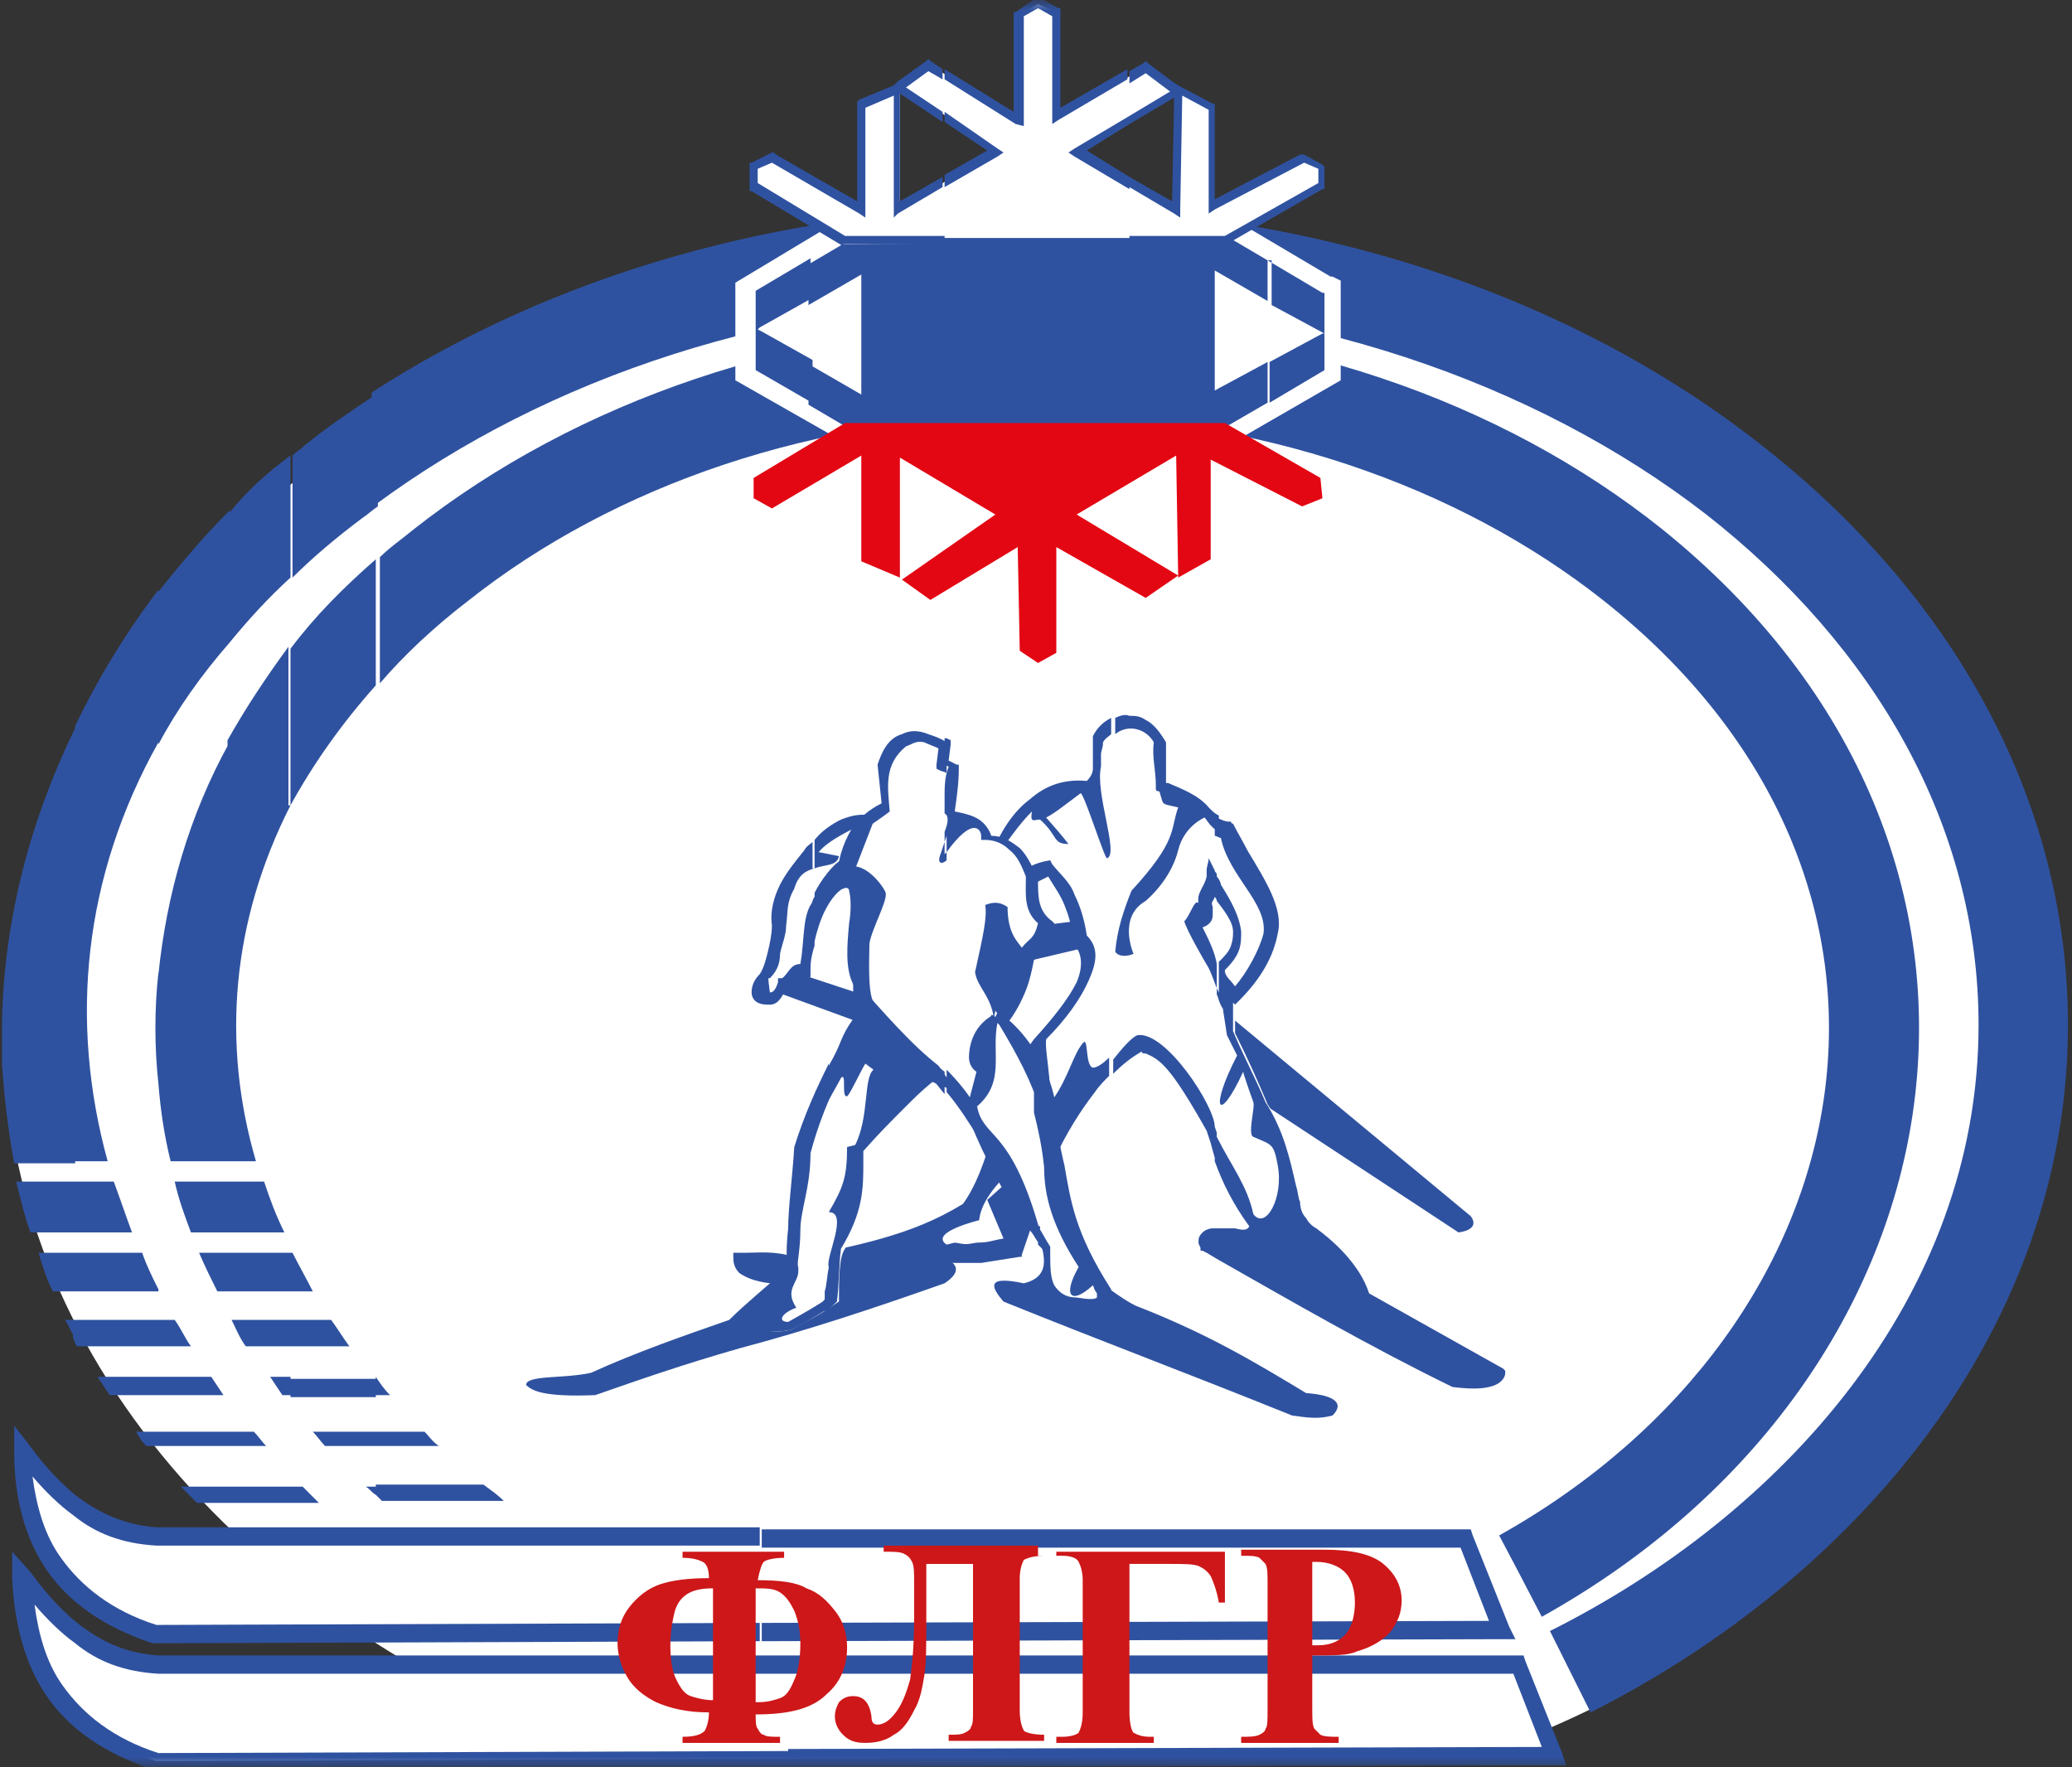 <?xml version="1.0" encoding="UTF-8"?> <svg xmlns="http://www.w3.org/2000/svg" width="102" height="87" viewBox="0 0 102 87" fill="none"><rect x="0" y="0" width="102" height="87" fill="#333333" stroke="none"/> <path fill-rule="evenodd" clip-rule="evenodd" d="M50.4 12.014C78.1 12.014 101.2 29.234 101.2 50.658C101.2 65.375 91.5 78.791 75.5 85.398L29.7 86.299C12.3 80.192 0.2 66.576 0.2 50.858C0.2 29.434 22.6 12.014 50.4 12.014Z" fill="white"></path> <path d="M75.9 79.591L74.7 77.289L73.8 75.587C92.2 65.275 96.4 43.35 78.9 29.534C71.8 23.927 61.9 20.424 51 20.424C40.1 20.424 30.2 23.927 23.1 29.534C21.4 30.835 19.9 32.237 18.7 33.639V27.431C19.2 26.931 19.8 26.53 20.4 26.03C28.3 19.823 39.2 15.918 51.1 15.918C63.1 15.918 73.9 19.723 81.8 26.03C101.6 41.948 97.1 67.778 75.9 79.591ZM18.5 73.585C18.6 73.685 18.7 73.785 18.8 73.885H24.8C24.5 73.585 24.2 73.384 23.8 73.084H18.5V73.585ZM18.5 71.182H21.6C21.3 70.982 21.1 70.681 20.9 70.481H18.5V71.182ZM18.5 68.679H19.2C18.9 68.379 18.7 68.078 18.5 67.778V68.679ZM18.5 24.829C26.9 18.621 38.3 14.717 50.9 14.717C63.9 14.717 75.6 18.822 84 25.329C92.3 31.837 97.4 40.647 97.4 50.458C97.4 63.873 87.7 74.586 76.3 80.292L78.3 84.297C91.2 77.789 101.8 65.575 101.8 50.458C101.8 39.245 96 29.134 86.6 21.825C77.4 14.617 64.7 10.212 50.7 10.212C38.4 10.212 27.1 13.616 18.3 19.322V24.829H18.5ZM18.5 33.739C16.8 35.641 15.4 37.643 14.3 39.646V31.937C15.5 30.335 16.9 28.933 18.5 27.532V33.739ZM18.5 19.422C17.3 20.223 16.1 21.024 15 21.925C14.8 22.125 14.6 22.226 14.4 22.426V28.433C15.4 27.431 16.6 26.43 17.8 25.529C18.1 25.329 18.3 25.129 18.6 24.929V19.422H18.5ZM18.5 67.878V68.779H14.3V67.878H18.5ZM18.5 70.481V71.182H16C15.8 70.982 15.6 70.681 15.4 70.481H18.5ZM18.5 73.184V73.585C18.3 73.484 18.2 73.284 18 73.184H18.5ZM14.3 73.985V73.184H14.9C15.2 73.484 15.4 73.685 15.7 73.985H14.3ZM14.3 66.176V64.975H16.3C16.6 65.375 16.9 65.876 17.2 66.276H14.3V66.176ZM14.3 63.573V61.671H14.4C14.7 62.272 15.1 62.972 15.4 63.573H14.3ZM14.3 39.646C11.4 45.352 10.9 51.359 12.6 57.166H11.2V36.442C12.1 34.84 13.1 33.338 14.2 31.837V39.646H14.3ZM14.3 22.426V28.433C13.2 29.434 12.2 30.535 11.3 31.636V25.229C12.2 24.128 13.2 23.227 14.3 22.426ZM14.3 61.671V63.573H11.3V61.671H14.3ZM14.3 64.975V66.276H12.1C11.8 65.876 11.6 65.375 11.4 64.975H14.3ZM14.3 67.778V68.679H13.9C13.7 68.379 13.5 68.078 13.3 67.778H14.3ZM14.3 73.184V73.985H11.3V73.184H14.3ZM11.3 71.182V70.481H12.5C12.7 70.681 12.9 70.982 13.1 71.182H11.3ZM11.3 60.67V58.167H13C13.3 59.068 13.6 59.869 14 60.67H11.3ZM11.3 57.166H8.4C8.1 55.964 7.9 54.663 7.8 53.361V47.955C8.2 44.051 9.3 40.146 11.3 36.542V57.166ZM11.3 25.129C10.1 26.33 8.9 27.732 7.8 29.134V36.642C8.7 34.94 9.9 33.238 11.3 31.636V25.129ZM11.3 58.167V60.67H9.4C9.1 59.869 8.8 59.068 8.6 58.167H11.3ZM11.3 61.671V63.573H10.7C10.4 62.972 10.1 62.372 9.8 61.671H11.3ZM11.3 70.481V71.182H7.8V70.481H11.3ZM11.3 73.184V73.985H9.7C9.4 73.685 9.2 73.484 8.9 73.184H11.3ZM7.8 68.679V67.778H10.4C10.6 68.078 10.8 68.379 11 68.679H7.8ZM7.8 66.176V64.975H8.6C8.9 65.375 9.1 65.876 9.4 66.276H7.8V66.176ZM7.8 53.361C7.6 51.559 7.6 49.657 7.8 47.855V53.361ZM7.8 29.033C6.2 31.136 4.8 33.438 3.7 35.741V57.166H5.3C3.4 50.258 4.1 43.15 7.8 36.542V29.033ZM7.8 63.473V63.573H3.7V61.671H7C7.2 62.272 7.5 62.872 7.8 63.473ZM7.8 64.975V66.276H3.8C3.7 66.176 3.7 66.076 3.6 65.876V64.975H7.8ZM7.8 67.778V68.679H5.4C5.2 68.379 5 68.078 4.8 67.778H7.8ZM7.8 70.481V71.182H7.2C7 70.982 6.8 70.681 6.7 70.481H7.8ZM3.7 60.67V58.167H5.6C5.9 58.968 6.2 59.869 6.5 60.67H3.7ZM3.7 35.841V57.266H0.7C0.4 55.664 0.2 53.962 0.1 52.36V50.258C0.2 45.252 1.5 40.346 3.7 35.841ZM3.7 58.167V60.67H1.5C1.2 59.869 1 58.968 0.8 58.167H3.7ZM3.7 61.671V63.573H2.6C2.3 62.972 2.1 62.372 1.9 61.671H3.7ZM3.7 64.975V65.876C3.5 65.575 3.4 65.275 3.2 64.975H3.7Z" fill="#2F52A0"></path> <path fill-rule="evenodd" clip-rule="evenodd" d="M1.1 71.382C2.8 73.585 4.6 75.487 7.7 75.687L72.1 75.787L73.9 80.292L7.6 80.493C3 78.991 1.1 75.787 1.1 71.382Z" fill="white"></path> <path d="M37.4 75.287H72.1H72.4L72.5 75.587L74.3 80.092L74.6 80.693H74L37.5 80.793V79.892L73.3 79.792L71.9 76.188H37.5V75.287H37.4ZM1.4 71.082C2.2 72.183 3.1 73.184 4.1 73.885C5.1 74.586 6.3 75.086 7.7 75.186H37.4V76.087H7.7C6 75.987 4.7 75.487 3.6 74.586C2.9 74.085 2.2 73.384 1.6 72.683C1.8 74.185 2.2 75.587 3 76.688C4 78.09 5.5 79.291 7.7 79.992L37.4 79.892V80.793L7.6 80.893H7.5C5.1 80.092 3.4 78.891 2.3 77.289C1.2 75.687 0.7 73.685 0.7 71.482V70.181L1.4 71.082Z" fill="#2F52A0"></path> <mask id="mask0_3766_261" style="mask-type:luminance" maskUnits="userSpaceOnUse" x="0" y="0" width="102" height="87"> <path d="M0 0H102V87H0V0Z" fill="white"></path> </mask> <g mask="url(#mask0_3766_261)"> <path fill-rule="evenodd" clip-rule="evenodd" d="M1.2 77.589C2.9 79.792 4.7 81.694 7.8 81.894H74.8L76.6 86.399L7.7 86.7C3.1 85.198 1.2 81.994 1.2 77.589Z" fill="white"></path> </g> <mask id="mask1_3766_261" style="mask-type:luminance" maskUnits="userSpaceOnUse" x="0" y="0" width="102" height="87"> <path d="M0 0H102V87H0V0Z" fill="white"></path> </mask> <g mask="url(#mask1_3766_261)"> <path d="M38.8 81.494H74.7H75L75.1 81.794L76.9 86.299L77.1 86.9H76.5L38.8 87V86.099L75.9 85.999L74.5 82.395H38.8V81.494ZM1.5 77.389C2.3 78.49 3.2 79.491 4.2 80.192C5.2 80.893 6.3 81.394 7.8 81.494H38.8V82.395H7.8C6.1 82.295 4.8 81.794 3.7 80.893C3 80.392 2.3 79.692 1.7 78.991C1.9 80.493 2.3 81.894 3.1 82.995C4.1 84.397 5.6 85.598 7.8 86.299L38.9 86.199V87L7.7 87.1H7.6H7.5C5.1 86.299 3.4 85.098 2.3 83.496C1.2 81.894 0.7 79.892 0.6 77.689V76.388L1.5 77.389Z" fill="#2F52A0"></path> </g> <path fill-rule="evenodd" clip-rule="evenodd" d="M60 11.914L50.4 7.308L42.2 12.114L60 11.914Z" fill="white"></path> <path d="M61.1 11.013L65.5 13.616H65.6L66 13.816V18.721L60.8 21.725L41.3 21.625L36.2 18.721V13.916L41.2 10.913L61.1 11.013Z" fill="white"></path> <path d="M62.4 12.815L65.1 14.417H65.2V14.517V16.219V16.419V16.519V18.121V18.221L62.5 19.823V17.82L65.1 16.419H65.2L62.6 15.017V12.815H62.4ZM60.7 11.814L62.4 12.815V14.817L59.8 13.315V19.222L62.4 17.82V19.823L60.5 20.924H41.5L39.8 19.923V17.921L42.4 19.422V13.515L39.8 15.017V13.015L41.5 12.014L60.7 11.814ZM39.8 19.723L37.2 18.221V18.121V16.419V16.219V16.018V14.417V14.316L39.9 12.715V14.717L37.4 16.119L37.3 16.219L37.5 16.319L40 17.72V19.723H39.8Z" fill="#2F52A0"></path> <path fill-rule="evenodd" clip-rule="evenodd" d="M41.6 20.824L37.1 23.527V24.528L38 25.029L42.4 22.426V27.632L44.3 28.433V22.526L49 25.329L44.4 28.533L45.8 29.534L50.1 26.931L50.2 32.037L51.1 32.638L52 32.137V26.931L56.4 29.434L58 28.333L53 25.329L57.9 22.426L58 28.433L59.6 27.532V22.626L64.1 24.929L65.1 24.528L65 23.527L60.3 20.824H41.6Z" fill="#E30613"></path> <mask id="mask2_3766_261" style="mask-type:luminance" maskUnits="userSpaceOnUse" x="0" y="0" width="102" height="87"> <path d="M0 0H102V87H0V0Z" fill="white"></path> </mask> <g mask="url(#mask2_3766_261)"> <path fill-rule="evenodd" clip-rule="evenodd" d="M41.6 12.014L37.1 9.21V8.209L38 7.809L42.4 10.312V5.106L44.3 4.405V10.312L49 7.408L44.4 4.205L45.8 3.203L50.1 5.907L50.2 0.701L51.1 0.2L52 0.6V5.806L56.4 3.304L58 4.405L53 7.508L57.9 10.312L58 4.305L59.6 5.206V10.211L64.1 7.809L65.1 8.309L65 9.21L60.3 11.914L41.6 12.014Z" fill="white"></path> </g> <mask id="mask3_3766_261" style="mask-type:luminance" maskUnits="userSpaceOnUse" x="0" y="0" width="102" height="87"> <path d="M0 0H102V87H0V0Z" fill="white"></path> </mask> <g mask="url(#mask3_3766_261)"> <path d="M55.6 3.504L56.3 3.104L56.4 3.004L56.5 3.104L57.7 4.005L58 4.205L59.7 5.106H59.8V5.206V9.811L64 7.609H64.1H64.2L65.1 8.109L65.2 8.21V8.31V9.211V9.311H65.1L60.4 12.014H60.3H55.6V11.614H60.3L64.9 9.01V8.31L64.2 8.009L59.8 10.312L59.5 10.512V10.112V5.406L58.2 4.706L58.1 10.312V10.712L57.8 10.512L55.6 9.211V8.71L57.7 9.912L57.8 4.806L55.6 6.107V5.707L57.6 4.505L56.4 3.604L55.6 4.105V3.504ZM51.1 -0.1H51.2L52.1 0.401H52.2V0.501V5.306L55.5 3.404V3.905L52.1 5.907L51.8 6.107V5.807V0.801L51.1 0.401V-0.1ZM55.6 12.114H51.1V11.714H55.6V12.114ZM55.6 5.707L52.9 7.309L52.6 7.509L52.9 7.709L55.6 9.311V8.71L53.5 7.409L55.6 6.107V5.707ZM46.5 3.404L49.9 5.506V0.701V0.601H50L51 -0.1H51.1V0.401L50.4 0.801V5.807V6.207L50 6.107L46.5 3.905V3.404ZM51.1 12.114H46.5V11.714H51.1V12.114ZM46.5 9.211L49.1 7.709L49.4 7.509L49.1 7.309L46.5 5.506V6.007L48.6 7.409L46.5 8.61V9.211ZM41.5 12.114L37 9.411H36.9V9.211V8.21V8.009H37L38 7.509H38.1L38.2 7.609L42.2 9.912V5.106V5.006L42.3 4.906L44 4.205L44.2 4.005L45.6 3.004L45.7 2.903L45.8 3.004L46.4 3.404V3.905L45.7 3.504L44.6 4.305L46.4 5.506V6.007L44.3 4.605V9.912L46.4 8.71V9.211L44.2 10.512L44 10.712V10.312V4.706L42.6 5.306V10.312V10.712L42.3 10.512L38 8.009L37.3 8.31V9.01L41.6 11.614H46.5V12.014H41.5V12.114Z" fill="#2F52A0"></path> </g> <path fill-rule="evenodd" clip-rule="evenodd" d="M46.4 61.871C47.1 62.171 47.4 62.572 46.5 63.173C43.1 64.374 39.8 65.475 36.4 66.376C33.6 67.177 31.6 67.878 29.3 68.679C26.8 68.779 26.2 68.479 25.9 68.178C25.9 67.678 27.8 67.878 29.1 67.578C31.3 66.576 33.6 65.776 35.9 64.975C36.7 64.174 37.7 63.373 38.7 62.472C41.3 62.372 43.9 62.171 46.4 61.871Z" fill="#2F52A0"></path> <path fill-rule="evenodd" clip-rule="evenodd" d="M54.2 63.173C54.8 63.573 55.3 63.974 55.9 64.274C59.5 65.675 61.8 67.077 64.3 68.579C65.7 68.679 66.2 69.079 65.6 69.68C64.9 69.88 64.3 69.78 63.6 69.68C58.9 67.778 54.1 65.976 49.4 64.074C48.8 63.373 48.5 62.772 50.4 63.173C52.1 62.772 51.1 61.17 51.1 60.57C51.8 61.17 53.3 62.472 54.2 63.173Z" fill="#2F52A0"></path> <path fill-rule="evenodd" clip-rule="evenodd" d="M51.3 45.552L53.7 45.252L60.7 50.158L72.4 59.869C72.7 60.269 72.5 60.57 71.8 60.67L61 53.562L53.4 46.654L50 47.455L51.3 45.552Z" fill="#2F52A0"></path> <path fill-rule="evenodd" clip-rule="evenodd" d="M53.5 38.745C53.9 38.644 54.1 38.344 54.1 37.843C54 37.343 54.2 36.943 54.1 36.442C54.7 35.14 56.4 34.94 57.1 36.542C57.1 37.243 57.1 37.944 57.1 38.644C57.9 38.945 58.8 39.345 59.2 39.946C59.4 40.046 59.7 40.547 60.5 40.747C61.5 42.549 63 44.551 62.8 45.953C62.6 47.054 62 48.055 61 49.157C60.4 48.556 60.3 48.055 60.1 47.555C60.9 46.754 61 46.253 61 45.753C61 44.852 60.2 43.85 59.7 42.949C59.6 43.55 59.4 44.051 59.6 44.651C59.6 45.152 59.4 45.452 59 45.552C59.4 47.054 60.1 48.255 60.8 49.557C60.8 49.957 60.8 50.458 60.8 50.858C61.4 52.06 61.9 53.161 62.4 54.362C63.5 55.964 63.7 57.666 64.1 59.268C64.2 59.969 64.5 60.469 65 60.77C66.5 61.871 67.2 62.872 67.6 63.974C69.8 65.175 72 66.476 74.2 67.678C74.2 68.178 73.4 68.278 71.9 68.078C67.6 65.976 63.6 63.673 59.6 61.37C59.3 60.77 59.8 60.57 61 60.77C61.6 60.87 62 60.77 62 60.469C60.7 58.868 60.3 57.266 59.8 55.564C58 51.76 57.2 51.96 56.3 51.559C54.7 52.46 53.4 54.262 52 56.865C51.4 58.467 50.9 60.069 50.3 61.571C49 61.871 47.8 61.971 46.6 61.771C43.7 62.272 40.8 62.572 38 62.872C36.5 62.672 36.4 62.272 36.4 61.771C37.2 61.771 38 61.671 39.2 62.071C42.2 61.671 45.1 61.07 47.6 59.368C49 57.766 49.5 53.462 51.2 51.159C53.2 49.056 54.3 47.254 53.1 46.253C53.1 44.852 52.5 43.75 51.7 42.749C51.2 43.05 50.6 43.25 50.1 43.55C49.8 43.05 49.4 42.549 49.1 42.048C50 39.846 51.4 38.444 53.5 38.745Z" fill="white"></path> <path d="M59.9 40.246C60.1 40.346 60.3 40.447 60.5 40.447H60.6C60.6 40.447 60.6 40.547 60.7 40.547C60.9 40.947 61.2 41.448 61.4 41.848C62.3 43.35 63.2 44.751 62.9 45.953C62.7 47.054 62.1 48.155 61 49.257L60.8 49.457L60.6 49.257L60.7 49.357V49.457V50.758C61.2 51.96 61.8 53.061 62.3 54.262C63.2 55.664 63.5 57.066 63.8 58.367C63.9 58.667 63.9 58.968 64 59.168C64 59.468 64.1 59.769 64.3 59.969C64.4 60.169 64.6 60.369 64.8 60.469C65.6 61.07 66.1 61.571 66.5 62.071C66.9 62.572 67.2 63.072 67.4 63.673L74 67.377L74.1 67.478V67.578C74.1 67.878 73.8 68.178 73.3 68.278C72.9 68.379 72.3 68.379 71.5 68.278C67.4 66.276 63.6 64.074 59.9 61.971V60.469C60.2 60.469 60.5 60.469 60.8 60.469C61.2 60.57 61.4 60.57 61.5 60.369C60.7 59.268 60.2 58.267 59.8 57.166V55.664C59.8 55.764 59.9 55.864 59.9 55.964C60.6 57.366 61.4 58.367 61.7 59.769C62.3 60.57 63.2 58.968 62.9 57.366C62.7 56.265 62.6 56.365 61.7 55.964C61.4 55.864 61.8 54.463 61.7 54.262C61.7 54.262 61.2 52.861 61.2 52.761C60 55.364 59.5 54.663 60.9 51.96L60.4 50.959L60.2 49.657C60 49.357 60 49.157 59.9 48.956V47.455C60.3 47.054 60.5 46.854 60.6 46.553C60.7 46.253 60.7 46.053 60.7 45.853C60.7 45.352 60.2 44.751 59.9 44.351V43.15C60 43.25 60.1 43.45 60.1 43.55C60.6 44.351 61 45.052 61.1 45.853C61.1 46.153 61.1 46.453 61 46.754C60.9 47.054 60.7 47.354 60.3 47.755C60.3 47.755 60.3 47.755 60.3 47.855C60.4 48.155 60.5 48.155 60.8 48.556C61.4 47.855 62 46.754 62.2 45.953C62.4 44.451 60.5 43.15 60.1 41.247C60 41.247 59.9 41.147 59.8 41.147V40.246H59.9ZM54.9 35.341C55.1 35.24 55.4 35.14 55.6 35.24C55.9 35.24 56.1 35.24 56.4 35.441C56.8 35.641 57.1 36.041 57.4 36.542V36.642C57.4 36.943 57.4 37.343 57.4 37.643C57.4 37.944 57.4 38.244 57.4 38.544H57.5C58.2 38.845 59 39.145 59.5 39.746L59.6 39.846C59.7 39.946 59.8 40.046 60 40.146V40.947C59.6 40.747 59.4 40.346 59.3 40.246C59.3 40.246 58.3 40.647 58 41.848C57.8 42.649 57.3 43.55 56.4 44.351C55 45.152 55.8 46.954 55.8 46.954C55.6 47.054 55.1 47.154 54.9 46.854C55 45.753 55.3 44.852 55.7 43.85C58 41.347 57.6 40.847 58 39.746C57.1 39.545 57.3 39.646 57.1 39.045C57.1 38.945 57 38.945 57 38.945C57 38.945 56.9 38.945 56.9 38.845C56.9 38.845 56.9 38.745 56.9 38.644C56.9 37.944 56.7 37.243 56.8 36.542C56.4 35.841 55.5 35.641 54.9 36.142V35.341ZM59.9 61.971L59.4 61.671L59.2 61.571H59.1V61.471C59.1 61.37 59 61.27 59 61.17C59 60.97 59 60.87 59.2 60.67C59.3 60.57 59.5 60.469 59.7 60.469C59.8 60.469 59.8 60.469 59.9 60.469V61.971ZM59.9 57.366C59.8 56.965 59.7 56.665 59.6 56.265L59.4 55.664C57.6 52.46 57.1 52.16 56.4 51.86C56.3 51.86 56.2 51.86 56.2 51.76C55.7 52.06 55.3 52.36 54.8 52.861V52.16C55.2 51.659 55.7 51.059 56 50.959C57.4 50.758 59.8 54.463 59.8 55.464L59.9 55.764V57.366ZM59.9 43.05C59.9 42.949 59.8 42.949 59.8 42.849C59.7 42.649 59.6 42.449 59.5 42.249C59.5 42.449 59.4 42.649 59.4 42.849C59.4 42.949 59.4 43.05 59.4 43.15C59.3 43.65 58.9 43.95 59 44.451C58.8 44.251 58.6 45.052 58.3 45.352C58.4 45.753 59.2 47.154 59.5 47.655C59.7 48.055 59.8 48.456 60 48.856V47.354C60 47.354 60 47.354 59.9 47.455C59.8 46.854 59.5 46.253 59.2 45.653C59.5 45.552 59.7 45.352 59.7 45.052C59.7 44.952 59.7 44.952 59.7 44.852C59.7 44.751 59.7 44.651 59.7 44.651C59.6 44.351 59.7 44.451 59.8 44.151C59.8 44.151 59.9 44.251 59.9 44.351V43.05ZM53.5 38.444C53.7 38.244 53.8 38.044 53.8 37.843C53.8 37.543 53.8 37.343 53.8 37.143C53.8 36.943 53.8 36.742 53.8 36.442V36.342V36.242C54 35.841 54.3 35.541 54.7 35.341V36.142C54.6 36.242 54.4 36.342 54.3 36.542C54.3 36.842 54.2 36.943 54.2 37.143C54.2 37.343 54.2 37.543 54.2 37.743C53.9 39.045 55.1 42.048 54.5 42.249C54.4 42.349 53.4 39.145 53.2 39.045C52.4 39.646 51.9 40.046 51.5 40.246C52.3 41.147 52.6 41.548 52.6 41.548C51.8 41.548 52.1 41.147 51.2 40.346C50.9 40.346 50.7 40.547 50.8 39.946C50.2 40.547 49.8 41.147 49.2 41.948L50.1 43.15C50.4 42.749 51 42.449 51.7 42.349L51.8 42.549C52.2 43.05 52.7 43.45 52.9 44.051C53.2 44.651 53.4 45.352 53.5 46.053C54.1 46.654 54 47.354 53.6 48.255C53.2 49.157 52.5 50.158 51.5 51.159C51.4 51.86 52 53.962 51.5 55.464C51 56.865 48.4 58.267 48.2 60.069C48.2 60.069 45.7 60.67 46.6 61.27L47 61.17C47.6 61.27 47.5 61.27 48.1 61.17C48.7 61.17 48.8 61.07 49.4 60.97L48.6 59.068L51.4 56.565C51.6 56.164 51.4 54.663 51.8 54.162C52.6 53.061 52.8 51.96 53.3 51.359C53.6 50.959 53.4 52.46 53.8 52.56C54 52.56 54.3 52.36 54.6 52.06V52.961C54.4 53.161 54.1 53.461 53.9 53.762C53.2 54.663 52.5 55.764 51.9 57.066L50.3 61.771V61.871H50.2C49.6 61.971 48.9 62.071 48.3 62.172C47.7 62.172 47.1 62.172 46.5 62.172C45.1 62.472 43.6 62.572 42.2 62.772C40.8 62.972 39.3 63.072 37.9 63.173C37.1 63.072 36.7 62.872 36.4 62.672C36.1 62.372 36.1 62.071 36.1 61.871V61.671H36.3C36.4 61.671 36.6 61.671 36.7 61.671C37.4 61.671 38.1 61.571 39.1 61.871C40.5 61.671 42 61.37 43.4 60.97C44.8 60.57 46.1 60.069 47.4 59.268C48 58.467 48.5 57.166 48.9 55.664C49.4 54.062 50 52.36 50.9 51.159C51.9 50.057 52.6 49.157 53 48.356C53.3 47.655 53.3 46.954 52.9 46.553L52.8 46.453V46.353C52.8 45.653 52.6 45.052 52.4 44.551C52.2 44.051 51.9 43.65 51.6 43.15L50.2 43.85L50 43.95L49.9 43.75L48.9 42.249L48.8 42.148V42.048C49.3 40.847 49.9 39.946 50.7 39.345C51.5 38.644 52.4 38.344 53.5 38.444Z" fill="#2F52A0"></path> <path fill-rule="evenodd" clip-rule="evenodd" d="M39.4 47.955L46.7 50.358L46.5 51.86L38 48.756L39.4 47.955Z" fill="#2F52A0"></path> <path fill-rule="evenodd" clip-rule="evenodd" d="M43.7 39.746C43.6 39.045 43.6 38.344 43.5 37.643C44 36.142 44.9 35.741 46.5 36.642C46.5 36.942 46.4 37.243 46.4 37.543C46.6 37.643 46.8 37.743 47 37.743C47 38.544 46.9 39.245 46.8 40.046C47.9 40.146 48.5 40.547 48.6 41.247C49.8 41.247 50.3 42.148 50.8 43.25C50.8 44.151 50.8 44.952 51.6 45.652C51.4 46.353 51.1 46.854 50.7 47.254C50.5 48.255 50.1 49.257 49.4 50.358C47.7 52.36 48 52.961 49 52.761C48.5 53.361 48.2 54.162 48.1 55.163C47.3 52.861 43.3 50.959 42.3 48.356C41.4 46.854 42.9 43.15 41.5 43.55C41.5 41.247 42.4 40.246 43.7 39.746Z" fill="white"></path> <path fill-rule="evenodd" clip-rule="evenodd" d="M42.8 40.346C41.9 40.346 41 40.447 39.9 41.948C38.9 43.05 38.1 44.151 38.3 45.552C38.2 46.553 38 47.354 37.6 48.055C36.5 48.956 38 49.757 38.4 48.456C39.2 48.656 39.6 48.356 39.6 47.555C40 45.452 40.6 43.85 41.6 43.55C42 42.449 42.4 41.347 42.8 40.346Z" fill="white"></path> <path d="M42.5 40.547C41.9 40.847 40.8 41.347 40.3 41.948L41.3 42.148C41.2 42.649 40.6 42.549 40.1 42.749V41.347C40.5 40.847 41 40.547 41.4 40.346C41.9 40.146 42.4 40.046 42.8 40.146V40.346L43 40.447L41.8 43.55V43.65H41.7C41.3 43.75 40.9 44.251 40.6 44.852C40.4 45.252 40.2 45.853 40.1 46.353V43.95C40.4 43.35 41 42.549 41.4 42.349L42.5 40.547ZM40.1 42.749C39.7 42.849 39.3 43.05 39.1 43.75C38.7 44.451 38.8 44.852 38.7 45.552C38.7 46.053 38.5 46.453 38.4 46.954C38.4 47.355 38.3 47.755 37.9 48.155C37.8 48.155 37.8 48.055 37.9 48.856C38.1 48.856 38.2 48.656 38.3 48.356V48.155H38.5C38.8 47.955 38.9 47.455 39.4 47.455C39.6 46.353 39.5 45.252 39.9 44.551C40 44.451 40 44.251 40.1 44.151V46.553C40 46.854 39.9 47.254 39.9 47.655C39.9 47.755 39.9 47.955 39.9 48.055C39.8 48.356 39.7 48.556 39.5 48.656C39.3 48.756 39.1 48.856 38.8 48.856C38.8 48.856 38.7 48.856 38.6 48.856C38.4 49.257 38.2 49.457 37.9 49.457C37.7 49.457 37.5 49.457 37.3 49.357C37.1 49.257 37 49.056 37 48.856C37 48.556 37.1 48.255 37.4 47.955C37.6 47.655 37.7 47.254 37.8 46.854C37.9 46.453 38 45.953 38 45.552C37.9 44.852 38.1 44.151 38.4 43.55C38.7 42.949 39.2 42.349 39.6 41.848C39.7 41.648 39.9 41.548 40 41.448V42.749H40.1Z" fill="#2F52A0"></path> <path d="M46.6 36.342L46.8 36.442V36.642L46.7 37.443L47.1 37.643H47.2V37.843C47.2 38.544 47.1 39.245 47 39.946C47.5 40.046 47.9 40.146 48.2 40.346C48.5 40.547 48.7 40.847 48.8 41.147C49.4 41.147 49.8 41.448 50.2 41.748C50.6 42.148 50.8 42.649 51.1 43.25V43.35C51.1 44.151 51.1 44.852 51.8 45.352L51.9 45.452V45.552C51.8 45.953 51.7 46.253 51.5 46.553C51.3 46.854 51.2 47.054 50.9 47.254C50.8 47.755 50.7 48.255 50.5 48.756C50.3 49.257 50 49.857 49.6 50.358C48.8 51.359 48.4 51.86 48.4 52.26C48.4 52.46 48.6 52.46 49 52.46L49.5 52.961C49.3 53.261 48.8 53.462 48.6 53.762C48.4 54.162 48.3 54.563 48.3 55.063L48.2 56.065C47.7 55.264 47.2 54.463 46.6 53.762V52.66C47.1 53.161 47.6 53.762 47.9 54.262C48 53.962 48 53.762 48.1 53.562C48.2 53.261 48.3 53.061 48.4 52.861C48 52.861 47.7 52.46 47.7 52.06C47.7 51.659 47.8 50.558 48.9 49.957C48.7 48.956 48.1 48.556 48 47.855C48.4 46.053 48.6 45.152 48.5 44.551C49 44.351 49.3 44.451 49.6 44.651C49.6 45.953 50.1 46.353 50.3 46.654C50.7 46.153 50.9 46.253 51.1 45.452C50.4 44.852 50.5 44.051 50.5 43.25V43.15C50.3 42.649 50.1 42.148 49.7 41.848C49.4 41.548 49 41.347 48.5 41.347H48.3V41.147C48.3 40.847 47.9 40.146 46.6 41.948L46.5 42.048V40.947C46.7 40.447 46.7 40.146 46.5 40.046V39.245C46.5 38.745 46.5 38.244 46.7 37.743L46.5 37.643V36.342H46.6ZM43.4 39.545L43.2 37.643C43.4 37.043 43.7 36.342 44.4 36.142C44.8 35.941 45.2 35.941 45.7 36.142C46 36.242 46.3 36.342 46.6 36.542V38.044L46.3 37.944L46.1 37.843V37.643L46.2 36.842C46 36.742 45.7 36.642 45.5 36.542C45.1 36.442 44.9 36.642 44.6 36.742C43.5 37.643 43.7 38.745 43.8 39.946C43.3 40.346 42.6 40.747 42.2 41.147C42 41.648 41.9 41.948 41.9 42.649C42.7 42.549 43.5 43.65 43.6 43.95C43.7 44.351 42.9 45.753 42.8 46.453C42.8 47.154 42.7 48.756 43 49.357C43.6 49.957 44.1 50.658 45.3 51.76C45.7 52.06 46.1 52.46 46.5 52.761V53.862C46 53.261 45.5 52.56 45.1 52.06C43.8 50.959 42.5 49.857 42 48.456C41.6 47.655 41.7 46.553 41.8 45.452C41.9 44.852 41.9 44.251 41.8 43.85C41.8 43.75 41.7 43.65 41.5 43.75L41.2 43.85V43.55C41.2 42.349 41.5 41.548 41.9 40.847C42.3 40.246 42.8 39.846 43.4 39.545ZM46.6 39.445C46.6 39.746 46.6 40.046 46.6 40.246V39.445ZM46.6 41.147C46.5 41.448 46.4 41.748 46.3 42.048C46.1 42.549 46.4 42.549 46.6 42.349V41.147Z" fill="#2F52A0"></path> <path fill-rule="evenodd" clip-rule="evenodd" d="M43.2 49.457C41.8 51.459 40.4 53.462 39.3 56.765C39 59.969 38.9 62.172 39.1 62.572C38.9 63.072 38.7 63.473 38.4 63.974C38 64.274 37.8 64.574 37.8 64.875C37.4 65.475 37.8 65.675 38.9 65.475C40.7 64.574 41.1 64.174 41.3 64.074C41.3 62.972 41.3 61.871 41.6 61.471C42.8 59.368 42.6 58.067 42.6 56.665C44.1 55.063 45.4 53.762 46.4 52.761C45.3 51.559 44.2 50.458 43.2 49.457Z" fill="white"></path> <path d="M42.6 52.36C42.4 52.66 41.8 53.962 41.7 53.962C41.4 54.062 41.7 52.761 41.4 53.061C41.2 53.461 41 53.762 40.8 54.162V52.56V52.46C41.5 51.259 41.3 51.159 42 50.158V48.155C43.5 49.857 44.9 51.459 46.2 52.46L47.1 53.762L45.9 53.261C45.3 53.762 45.1 53.962 44.5 54.563C43.9 55.163 43.2 55.864 42.5 56.665C42.5 56.865 42.5 57.066 42.5 57.266C42.5 58.467 42.5 59.669 41.4 61.471C41.3 62.171 41.3 63.373 41.2 64.074C41 64.274 40.8 64.474 40.6 64.574V63.573C40.7 63.273 40.7 62.872 40.8 62.372C40.6 61.971 41.8 59.669 40.8 59.669C41.5 58.467 41.7 57.967 41.7 56.465L42.1 56.365C42.8 54.963 42.5 53.061 43 52.66L42.6 52.36ZM40.8 54.162C40.5 54.863 40.2 55.664 39.9 56.765C39.9 58.467 39.4 59.568 39.4 60.57C39.4 61.571 39.2 62.272 39.3 62.372V62.472V62.572C39.3 63.173 38.6 63.473 39.2 64.374C38.4 64.674 38.3 65.075 38.8 65.075C39.7 64.574 40.2 64.274 40.5 64.074C40.7 63.873 40.8 63.673 40.8 63.473V64.474H40.7C40.3 64.674 39.8 65.075 38.9 65.475C38.3 65.575 37.9 65.575 37.6 65.475C37.3 65.275 37.3 65.075 37.5 64.574C37.6 64.274 37.8 63.974 38.2 63.573L38.8 62.372C38.7 62.071 38.7 61.37 38.8 60.469C38.8 59.468 39 58.067 39.1 56.465C39.6 54.863 40.2 53.562 40.8 52.36V54.162Z" fill="#2F52A0"></path> <path fill-rule="evenodd" clip-rule="evenodd" d="M49 49.757C50 51.159 51 52.26 51.9 55.964C52.4 58.267 52.2 60.069 54.5 63.573C54.5 63.974 54.5 64.274 53.1 64.074C51.7 63.873 51.7 63.072 51.6 61.471C49.7 59.068 47.9 55.564 47.8 54.463C48.3 52.861 48.7 51.359 49 49.757Z" fill="white"></path> <path d="M51.2 52.16C51.8 53.261 52.1 54.463 52.1 55.964C52.2 56.465 52.3 56.965 52.4 57.366C52.7 59.068 52.9 60.67 54.7 63.473V63.573C54.7 63.873 54.7 64.074 54.4 64.274C54.2 64.374 53.8 64.374 53.1 64.274C52.3 64.174 51.9 63.873 51.7 63.373C51.5 62.972 51.4 62.372 51.4 61.571C51.3 61.471 51.2 61.37 51.1 61.27V60.369C51.3 60.67 51.5 61.07 51.7 61.37V61.471V61.571C51.7 62.372 51.7 62.872 51.9 63.273C52.1 63.573 52.4 63.873 53 63.873C53.6 63.974 53.9 63.974 54 63.873C54 63.873 54 63.773 54 63.673C53.8 63.373 53.9 63.473 53.8 63.273C52.7 64.274 52.3 63.773 53.1 62.372C51.8 60.369 51.4 58.868 51.4 57.466C51.3 56.465 51.1 55.564 50.9 54.763V52.16H51.2ZM49.2 49.657C49.3 49.857 49.5 49.957 49.6 50.158C50.3 50.758 50.8 51.459 51.2 52.16V54.663C50.8 53.261 50.1 51.96 49.2 50.458L49.1 50.358C48.8 51.86 49.5 53.261 48.1 54.463C48.4 56.064 49.7 55.464 51.1 60.269C51.1 60.269 51.1 60.369 51.2 60.369V61.27C51 61.07 50.9 60.77 50.7 60.57C50.4 60.169 50.2 59.869 49.9 59.468C48.7 57.466 47.7 55.364 47.6 54.563L48.8 49.957L49 50.057L49.2 49.657Z" fill="#2F52A0"></path> <path d="M33.8 76.388H38.6V76.688C38.1 76.688 37.7 76.788 37.6 76.888C37.5 76.989 37.4 77.289 37.3 77.789C38.4 77.789 39.2 77.889 39.7 78.19C40.3 78.39 40.7 78.79 41.1 79.291C41.5 79.792 41.7 80.392 41.7 81.093C41.7 81.994 41.4 82.795 40.7 83.396C40 84.097 38.9 84.397 37.2 84.397C37.2 84.697 37.2 84.998 37.3 85.098C37.4 85.298 37.5 85.398 37.6 85.398C37.7 85.498 38 85.498 38.4 85.498V85.799H33.6V85.498C34.2 85.498 34.5 85.398 34.7 85.198C34.8 84.998 34.9 84.697 34.9 84.297C33.8 84.297 33 84.097 32.3 83.796C31.7 83.496 31.2 83.096 30.9 82.595C30.6 82.094 30.4 81.494 30.4 80.893C30.4 80.192 30.6 79.591 31 79.091C31.4 78.59 31.9 78.19 32.5 77.99C33.1 77.789 33.9 77.689 34.9 77.689C34.9 77.289 34.8 76.989 34.6 76.888C34.4 76.788 34.1 76.688 33.6 76.688V76.388H33.8ZM35.1 78.19C34.5 78.19 34.1 78.29 33.8 78.49C33.5 78.69 33.3 78.991 33.2 79.391C33.1 79.792 33 80.392 33 80.993C33 81.794 33.1 82.295 33.3 82.695C33.5 83.096 33.7 83.396 34 83.496C34.3 83.596 34.7 83.696 35.1 83.696V78.19ZM37.3 83.796C37.8 83.796 38.1 83.696 38.4 83.596C38.7 83.496 38.9 83.196 39.1 82.695C39.3 82.295 39.4 81.594 39.4 80.893C39.4 80.292 39.3 79.792 39.1 79.291C38.9 78.891 38.7 78.59 38.4 78.39C38.1 78.19 37.7 78.19 37.2 78.19V83.796H37.3Z" fill="#CD1719"></path> <path d="M51.4 76.588C50.9 76.588 50.6 76.688 50.4 76.788C50.3 76.989 50.2 77.289 50.2 77.689V84.197C50.2 84.697 50.3 84.998 50.4 85.198C50.5 85.298 50.9 85.398 51.4 85.398V85.698H46.7V85.398C47.1 85.398 47.3 85.398 47.5 85.298C47.7 85.198 47.8 85.098 47.8 84.998C47.9 84.898 47.9 84.597 47.9 84.197V76.989H45.6V79.792C45.6 80.993 45.6 81.894 45.5 82.495C45.4 83.096 45.3 83.696 45 84.197C44.7 84.797 44.4 85.198 44 85.398C43.6 85.698 43.1 85.799 42.6 85.799C42.1 85.799 41.8 85.698 41.5 85.398C41.3 85.198 41.1 84.898 41.1 84.497C41.1 84.197 41.2 83.997 41.3 83.796C41.5 83.596 41.7 83.496 42 83.496C42.5 83.496 42.8 83.796 42.9 84.497C42.9 84.797 43 84.898 43.2 84.898C43.5 84.898 43.8 84.697 44.1 84.297C44.4 83.896 44.6 83.396 44.8 82.695C44.9 81.994 45 80.993 45 79.692V77.889C45 77.389 45 77.089 44.9 76.888C44.8 76.688 44.7 76.588 44.5 76.488C44.3 76.388 44 76.388 43.5 76.388V76.088H51.1V76.588H51.4Z" fill="#CD1719"></path> <path d="M52 76.388H60.3V78.891H60C59.9 78.29 59.7 77.789 59.6 77.589C59.4 77.289 59.2 77.189 59 77.088C58.7 76.988 58.3 76.988 57.5 76.988H55.6V84.297C55.6 84.797 55.7 85.198 55.8 85.298C56 85.398 56.2 85.498 56.6 85.498H56.8V85.799H52V85.498H52.3C52.7 85.498 53 85.398 53.1 85.298C53.2 85.098 53.3 84.797 53.3 84.297V77.789C53.3 77.389 53.2 77.088 53.1 76.888C53 76.688 52.7 76.588 52.3 76.588H52V76.388Z" fill="#CD1719"></path> <path d="M64.6 81.494V84.097C64.6 84.597 64.6 84.898 64.7 85.098C64.8 85.198 64.9 85.298 65 85.398C65.2 85.498 65.5 85.498 65.9 85.498V85.799H61.1V85.498C61.5 85.498 61.8 85.498 62 85.398C62.2 85.298 62.3 85.198 62.3 85.098C62.4 84.998 62.4 84.697 62.4 84.097V77.99C62.4 77.489 62.4 77.189 62.3 76.989C62.2 76.888 62.1 76.788 62 76.688C61.8 76.588 61.6 76.588 61.1 76.588V76.288H65.2C66.5 76.288 67.5 76.488 68.1 76.989C68.7 77.489 69 78.09 69 78.791C69 79.391 68.8 79.892 68.4 80.392C68 80.793 67.5 81.093 66.8 81.293C66.4 81.494 65.7 81.494 64.6 81.494ZM64.6 76.888V80.993C64.8 80.993 64.9 80.993 64.9 80.993C65.5 80.993 65.9 80.793 66.2 80.493C66.5 80.192 66.7 79.591 66.7 78.891C66.7 78.19 66.5 77.689 66.2 77.389C65.9 77.089 65.4 76.888 64.8 76.888H64.6Z" fill="#CD1719"></path> </svg> 